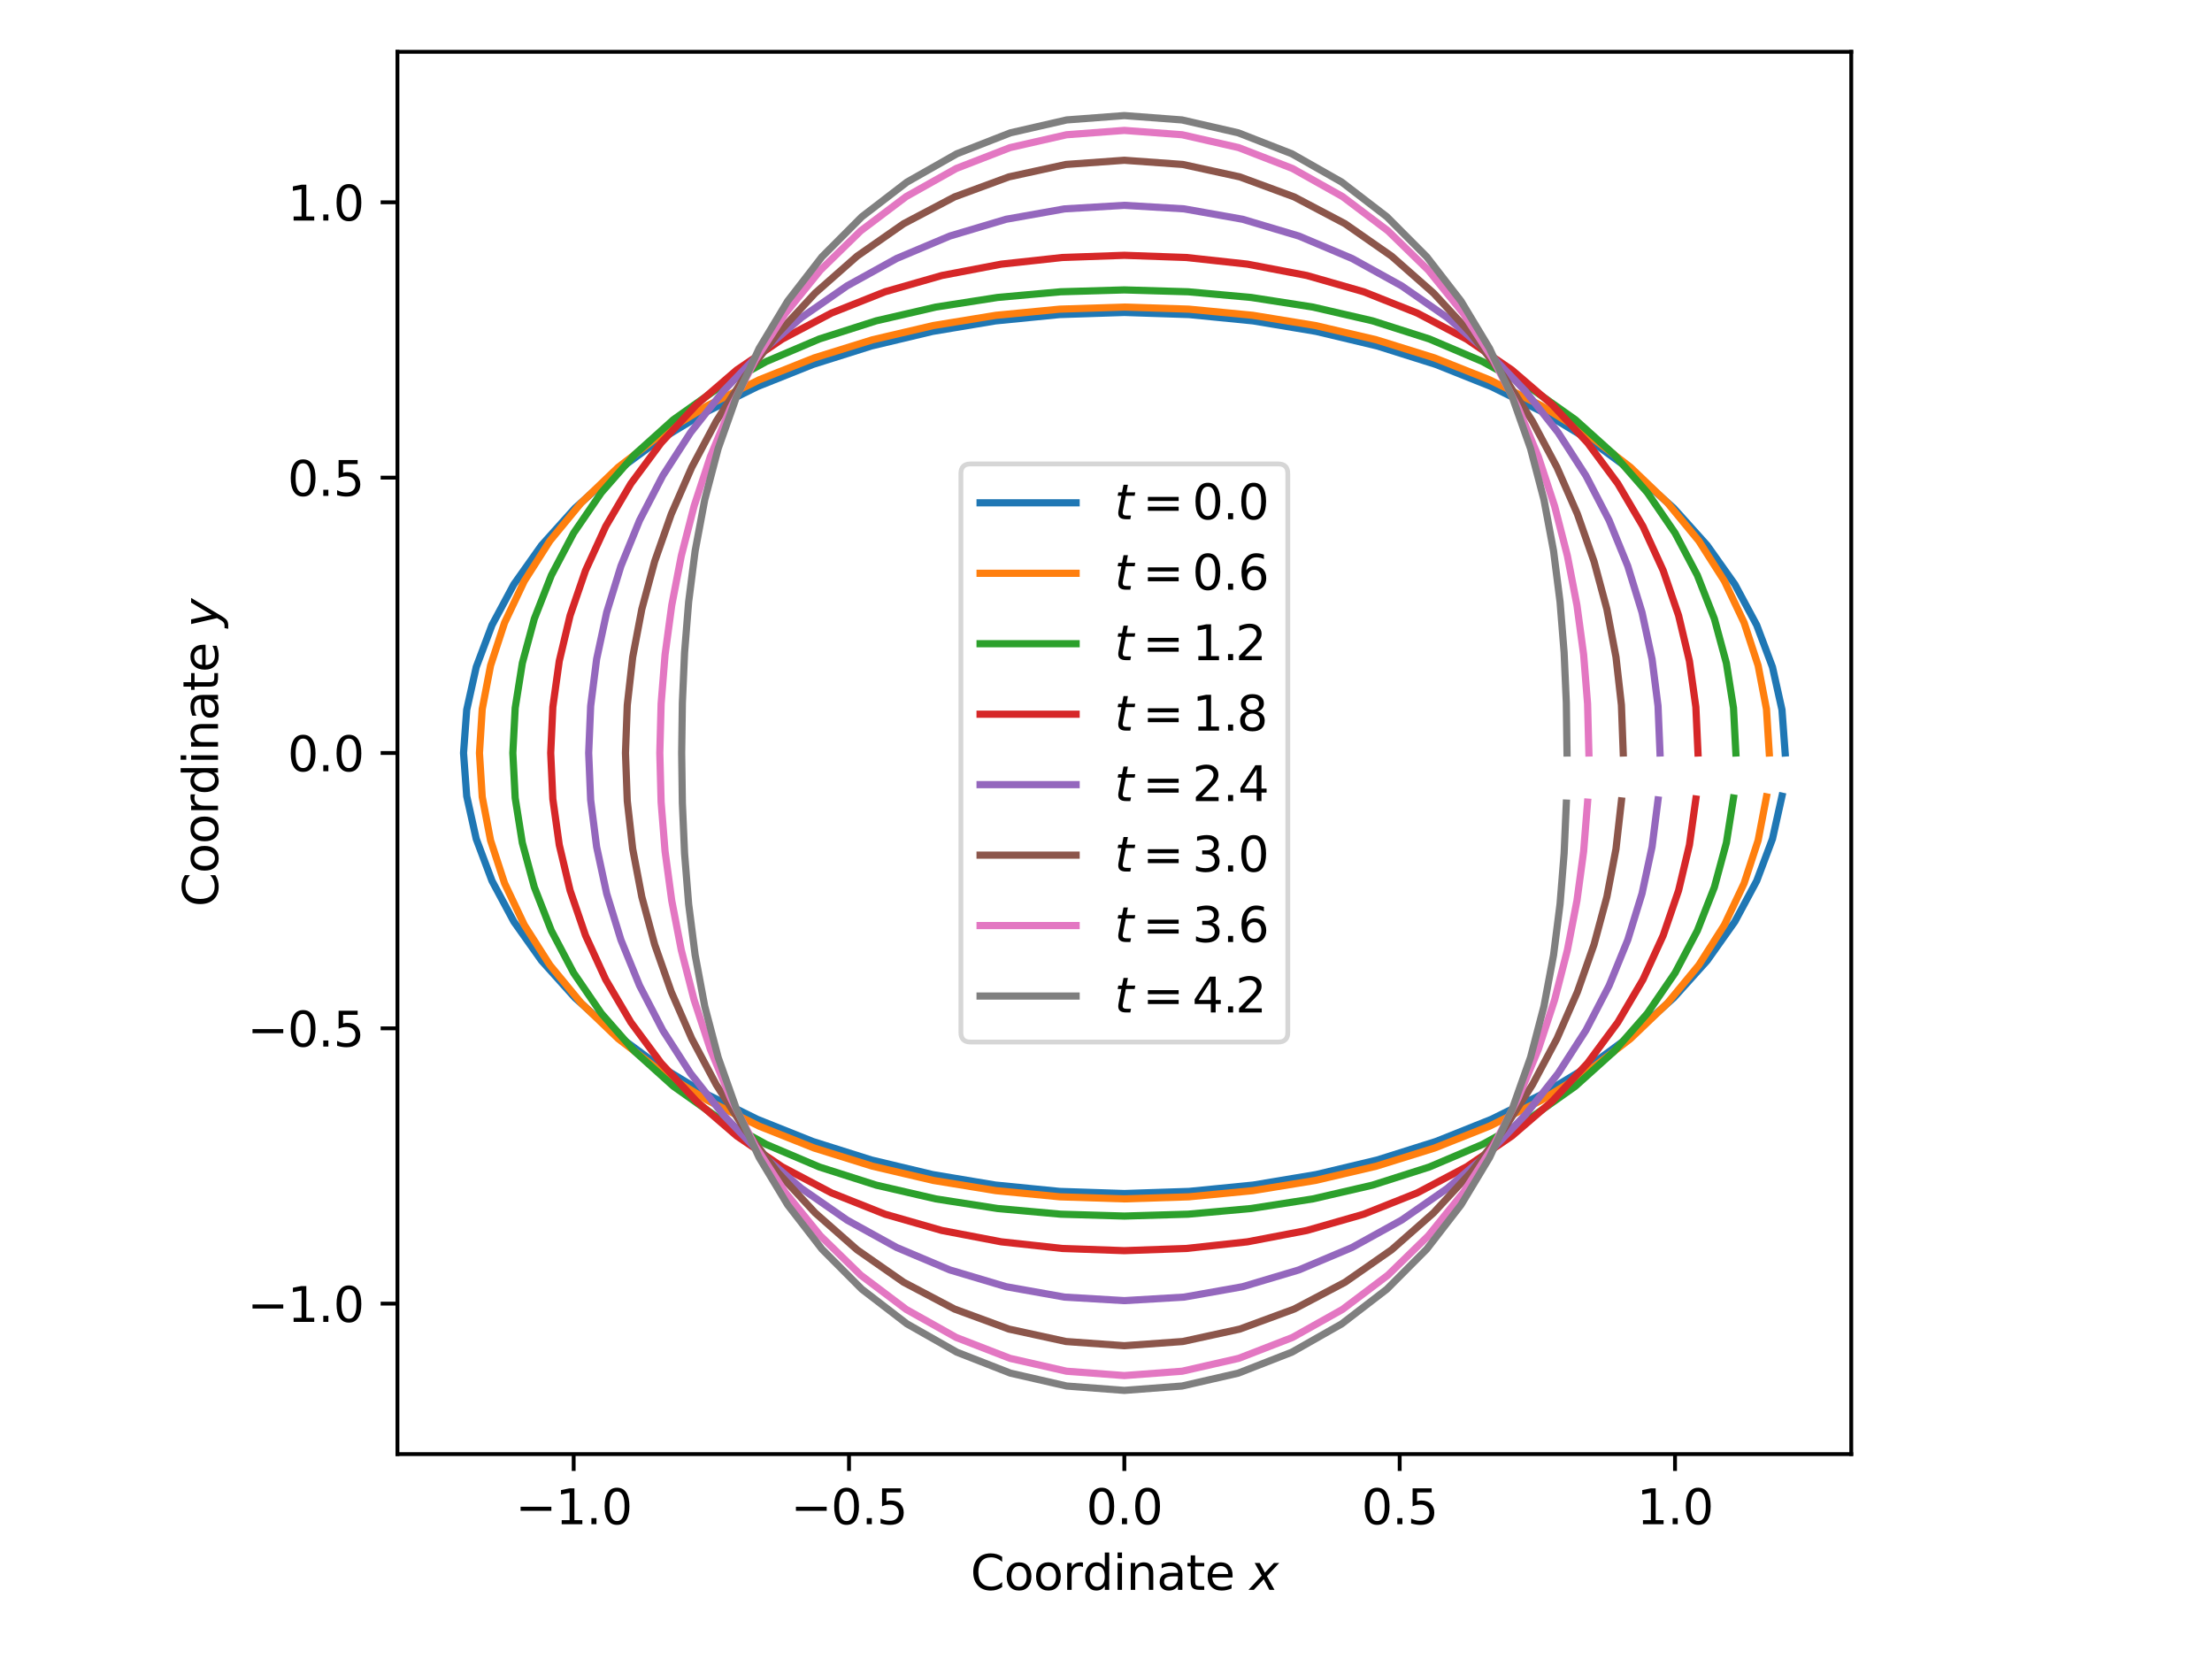 <?xml version="1.0" encoding="utf-8" standalone="no"?>
<!DOCTYPE svg PUBLIC "-//W3C//DTD SVG 1.1//EN"
  "http://www.w3.org/Graphics/SVG/1.1/DTD/svg11.dtd">
<svg xmlns:xlink="http://www.w3.org/1999/xlink" width="460.8pt" height="345.6pt" viewBox="0 0 460.8 345.6" xmlns="http://www.w3.org/2000/svg" version="1.1">
 <defs>
  <style type="text/css">*{stroke-linejoin: round; stroke-linecap: butt}</style>
 </defs>
 <g id="figure_1">
  <g id="patch_1">
   <path d="M 0 345.6 
L 460.8 345.6 
L 460.8 0 
L 0 0 
z
" style="fill: #ffffff"/>
  </g>
  <g id="axes_1">
   <g id="patch_2">
    <path d="M 82.796 302.92 
L 385.647 302.92 
L 385.647 10.8 
L 82.796 10.8 
z
" style="fill: #ffffff"/>
   </g>
   <g id="matplotlib.axis_1">
    <g id="xtick_1">
     <g id="line2d_1">
      <defs>
       <path id="mc6765915e3" d="M 0 0 
L 0 3.5 
" style="stroke: #000000; stroke-width: 0.8"/>
      </defs>
      <g>
       <use xlink:href="#mc6765915e3" x="119.506" y="302.92" style="stroke: #000000; stroke-width: 0.8"/>
      </g>
     </g>
     <g id="text_1">
      <!-- −1.0 -->
      <g transform="translate(107.364 317.518) scale(0.1 -0.1)">
       <defs>
        <path id="DejaVuSans-2212" d="M 678 2272 
L 4684 2272 
L 4684 1741 
L 678 1741 
L 678 2272 
z
" transform="scale(0.016)"/>
        <path id="DejaVuSans-31" d="M 794 531 
L 1825 531 
L 1825 4091 
L 703 3866 
L 703 4441 
L 1819 4666 
L 2450 4666 
L 2450 531 
L 3481 531 
L 3481 0 
L 794 0 
L 794 531 
z
" transform="scale(0.016)"/>
        <path id="DejaVuSans-2e" d="M 684 794 
L 1344 794 
L 1344 0 
L 684 0 
L 684 794 
z
" transform="scale(0.016)"/>
        <path id="DejaVuSans-30" d="M 2034 4250 
Q 1547 4250 1301 3770 
Q 1056 3291 1056 2328 
Q 1056 1369 1301 889 
Q 1547 409 2034 409 
Q 2525 409 2770 889 
Q 3016 1369 3016 2328 
Q 3016 3291 2770 3770 
Q 2525 4250 2034 4250 
z
M 2034 4750 
Q 2819 4750 3233 4129 
Q 3647 3509 3647 2328 
Q 3647 1150 3233 529 
Q 2819 -91 2034 -91 
Q 1250 -91 836 529 
Q 422 1150 422 2328 
Q 422 3509 836 4129 
Q 1250 4750 2034 4750 
z
" transform="scale(0.016)"/>
       </defs>
       <use xlink:href="#DejaVuSans-2212"/>
       <use xlink:href="#DejaVuSans-31" x="83.789"/>
       <use xlink:href="#DejaVuSans-2e" x="147.412"/>
       <use xlink:href="#DejaVuSans-30" x="179.199"/>
      </g>
     </g>
    </g>
    <g id="xtick_2">
     <g id="line2d_2">
      <g>
       <use xlink:href="#mc6765915e3" x="176.864" y="302.92" style="stroke: #000000; stroke-width: 0.8"/>
      </g>
     </g>
     <g id="text_2">
      <!-- −0.5 -->
      <g transform="translate(164.722 317.518) scale(0.1 -0.1)">
       <defs>
        <path id="DejaVuSans-35" d="M 691 4666 
L 3169 4666 
L 3169 4134 
L 1269 4134 
L 1269 2991 
Q 1406 3038 1543 3061 
Q 1681 3084 1819 3084 
Q 2600 3084 3056 2656 
Q 3513 2228 3513 1497 
Q 3513 744 3044 326 
Q 2575 -91 1722 -91 
Q 1428 -91 1123 -41 
Q 819 9 494 109 
L 494 744 
Q 775 591 1075 516 
Q 1375 441 1709 441 
Q 2250 441 2565 725 
Q 2881 1009 2881 1497 
Q 2881 1984 2565 2268 
Q 2250 2553 1709 2553 
Q 1456 2553 1204 2497 
Q 953 2441 691 2322 
L 691 4666 
z
" transform="scale(0.016)"/>
       </defs>
       <use xlink:href="#DejaVuSans-2212"/>
       <use xlink:href="#DejaVuSans-30" x="83.789"/>
       <use xlink:href="#DejaVuSans-2e" x="147.412"/>
       <use xlink:href="#DejaVuSans-35" x="179.199"/>
      </g>
     </g>
    </g>
    <g id="xtick_3">
     <g id="line2d_3">
      <g>
       <use xlink:href="#mc6765915e3" x="234.222" y="302.92" style="stroke: #000000; stroke-width: 0.8"/>
      </g>
     </g>
     <g id="text_3">
      <!-- 0.0 -->
      <g transform="translate(226.27 317.518) scale(0.1 -0.1)">
       <use xlink:href="#DejaVuSans-30"/>
       <use xlink:href="#DejaVuSans-2e" x="63.623"/>
       <use xlink:href="#DejaVuSans-30" x="95.41"/>
      </g>
     </g>
    </g>
    <g id="xtick_4">
     <g id="line2d_4">
      <g>
       <use xlink:href="#mc6765915e3" x="291.58" y="302.92" style="stroke: #000000; stroke-width: 0.8"/>
      </g>
     </g>
     <g id="text_4">
      <!-- 0.5 -->
      <g transform="translate(283.628 317.518) scale(0.1 -0.1)">
       <use xlink:href="#DejaVuSans-30"/>
       <use xlink:href="#DejaVuSans-2e" x="63.623"/>
       <use xlink:href="#DejaVuSans-35" x="95.41"/>
      </g>
     </g>
    </g>
    <g id="xtick_5">
     <g id="line2d_5">
      <g>
       <use xlink:href="#mc6765915e3" x="348.938" y="302.92" style="stroke: #000000; stroke-width: 0.8"/>
      </g>
     </g>
     <g id="text_5">
      <!-- 1.0 -->
      <g transform="translate(340.987 317.518) scale(0.1 -0.1)">
       <use xlink:href="#DejaVuSans-31"/>
       <use xlink:href="#DejaVuSans-2e" x="63.623"/>
       <use xlink:href="#DejaVuSans-30" x="95.41"/>
      </g>
     </g>
    </g>
    <g id="text_6">
     <!-- Coordinate $x$ -->
     <g transform="translate(202.172 331.197) scale(0.1 -0.1)">
      <defs>
       <path id="DejaVuSans-43" d="M 4122 4306 
L 4122 3641 
Q 3803 3938 3442 4084 
Q 3081 4231 2675 4231 
Q 1875 4231 1450 3742 
Q 1025 3253 1025 2328 
Q 1025 1406 1450 917 
Q 1875 428 2675 428 
Q 3081 428 3442 575 
Q 3803 722 4122 1019 
L 4122 359 
Q 3791 134 3420 21 
Q 3050 -91 2638 -91 
Q 1578 -91 968 557 
Q 359 1206 359 2328 
Q 359 3453 968 4101 
Q 1578 4750 2638 4750 
Q 3056 4750 3426 4639 
Q 3797 4528 4122 4306 
z
" transform="scale(0.016)"/>
       <path id="DejaVuSans-6f" d="M 1959 3097 
Q 1497 3097 1228 2736 
Q 959 2375 959 1747 
Q 959 1119 1226 758 
Q 1494 397 1959 397 
Q 2419 397 2687 759 
Q 2956 1122 2956 1747 
Q 2956 2369 2687 2733 
Q 2419 3097 1959 3097 
z
M 1959 3584 
Q 2709 3584 3137 3096 
Q 3566 2609 3566 1747 
Q 3566 888 3137 398 
Q 2709 -91 1959 -91 
Q 1206 -91 779 398 
Q 353 888 353 1747 
Q 353 2609 779 3096 
Q 1206 3584 1959 3584 
z
" transform="scale(0.016)"/>
       <path id="DejaVuSans-72" d="M 2631 2963 
Q 2534 3019 2420 3045 
Q 2306 3072 2169 3072 
Q 1681 3072 1420 2755 
Q 1159 2438 1159 1844 
L 1159 0 
L 581 0 
L 581 3500 
L 1159 3500 
L 1159 2956 
Q 1341 3275 1631 3429 
Q 1922 3584 2338 3584 
Q 2397 3584 2469 3576 
Q 2541 3569 2628 3553 
L 2631 2963 
z
" transform="scale(0.016)"/>
       <path id="DejaVuSans-64" d="M 2906 2969 
L 2906 4863 
L 3481 4863 
L 3481 0 
L 2906 0 
L 2906 525 
Q 2725 213 2448 61 
Q 2172 -91 1784 -91 
Q 1150 -91 751 415 
Q 353 922 353 1747 
Q 353 2572 751 3078 
Q 1150 3584 1784 3584 
Q 2172 3584 2448 3432 
Q 2725 3281 2906 2969 
z
M 947 1747 
Q 947 1113 1208 752 
Q 1469 391 1925 391 
Q 2381 391 2643 752 
Q 2906 1113 2906 1747 
Q 2906 2381 2643 2742 
Q 2381 3103 1925 3103 
Q 1469 3103 1208 2742 
Q 947 2381 947 1747 
z
" transform="scale(0.016)"/>
       <path id="DejaVuSans-69" d="M 603 3500 
L 1178 3500 
L 1178 0 
L 603 0 
L 603 3500 
z
M 603 4863 
L 1178 4863 
L 1178 4134 
L 603 4134 
L 603 4863 
z
" transform="scale(0.016)"/>
       <path id="DejaVuSans-6e" d="M 3513 2113 
L 3513 0 
L 2938 0 
L 2938 2094 
Q 2938 2591 2744 2837 
Q 2550 3084 2163 3084 
Q 1697 3084 1428 2787 
Q 1159 2491 1159 1978 
L 1159 0 
L 581 0 
L 581 3500 
L 1159 3500 
L 1159 2956 
Q 1366 3272 1645 3428 
Q 1925 3584 2291 3584 
Q 2894 3584 3203 3211 
Q 3513 2838 3513 2113 
z
" transform="scale(0.016)"/>
       <path id="DejaVuSans-61" d="M 2194 1759 
Q 1497 1759 1228 1600 
Q 959 1441 959 1056 
Q 959 750 1161 570 
Q 1363 391 1709 391 
Q 2188 391 2477 730 
Q 2766 1069 2766 1631 
L 2766 1759 
L 2194 1759 
z
M 3341 1997 
L 3341 0 
L 2766 0 
L 2766 531 
Q 2569 213 2275 61 
Q 1981 -91 1556 -91 
Q 1019 -91 701 211 
Q 384 513 384 1019 
Q 384 1609 779 1909 
Q 1175 2209 1959 2209 
L 2766 2209 
L 2766 2266 
Q 2766 2663 2505 2880 
Q 2244 3097 1772 3097 
Q 1472 3097 1187 3025 
Q 903 2953 641 2809 
L 641 3341 
Q 956 3463 1253 3523 
Q 1550 3584 1831 3584 
Q 2591 3584 2966 3190 
Q 3341 2797 3341 1997 
z
" transform="scale(0.016)"/>
       <path id="DejaVuSans-74" d="M 1172 4494 
L 1172 3500 
L 2356 3500 
L 2356 3053 
L 1172 3053 
L 1172 1153 
Q 1172 725 1289 603 
Q 1406 481 1766 481 
L 2356 481 
L 2356 0 
L 1766 0 
Q 1100 0 847 248 
Q 594 497 594 1153 
L 594 3053 
L 172 3053 
L 172 3500 
L 594 3500 
L 594 4494 
L 1172 4494 
z
" transform="scale(0.016)"/>
       <path id="DejaVuSans-65" d="M 3597 1894 
L 3597 1613 
L 953 1613 
Q 991 1019 1311 708 
Q 1631 397 2203 397 
Q 2534 397 2845 478 
Q 3156 559 3463 722 
L 3463 178 
Q 3153 47 2828 -22 
Q 2503 -91 2169 -91 
Q 1331 -91 842 396 
Q 353 884 353 1716 
Q 353 2575 817 3079 
Q 1281 3584 2069 3584 
Q 2775 3584 3186 3129 
Q 3597 2675 3597 1894 
z
M 3022 2063 
Q 3016 2534 2758 2815 
Q 2500 3097 2075 3097 
Q 1594 3097 1305 2825 
Q 1016 2553 972 2059 
L 3022 2063 
z
" transform="scale(0.016)"/>
       <path id="DejaVuSans-20" transform="scale(0.016)"/>
       <path id="DejaVuSans-Oblique-78" d="M 3841 3500 
L 2234 1784 
L 3219 0 
L 2559 0 
L 1819 1388 
L 531 0 
L -166 0 
L 1556 1844 
L 641 3500 
L 1300 3500 
L 1972 2234 
L 3144 3500 
L 3841 3500 
z
" transform="scale(0.016)"/>
      </defs>
      <use xlink:href="#DejaVuSans-43" transform="translate(0 0.016)"/>
      <use xlink:href="#DejaVuSans-6f" transform="translate(69.824 0.016)"/>
      <use xlink:href="#DejaVuSans-6f" transform="translate(131.006 0.016)"/>
      <use xlink:href="#DejaVuSans-72" transform="translate(192.188 0.016)"/>
      <use xlink:href="#DejaVuSans-64" transform="translate(233.301 0.016)"/>
      <use xlink:href="#DejaVuSans-69" transform="translate(296.777 0.016)"/>
      <use xlink:href="#DejaVuSans-6e" transform="translate(324.561 0.016)"/>
      <use xlink:href="#DejaVuSans-61" transform="translate(387.939 0.016)"/>
      <use xlink:href="#DejaVuSans-74" transform="translate(449.219 0.016)"/>
      <use xlink:href="#DejaVuSans-65" transform="translate(488.428 0.016)"/>
      <use xlink:href="#DejaVuSans-20" transform="translate(549.951 0.016)"/>
      <use xlink:href="#DejaVuSans-Oblique-78" transform="translate(581.738 0.016)"/>
     </g>
    </g>
   </g>
   <g id="matplotlib.axis_2">
    <g id="ytick_1">
     <g id="line2d_6">
      <defs>
       <path id="me42b4893da" d="M 0 0 
L -3.5 0 
" style="stroke: #000000; stroke-width: 0.8"/>
      </defs>
      <g>
       <use xlink:href="#me42b4893da" x="82.796" y="271.576" style="stroke: #000000; stroke-width: 0.8"/>
      </g>
     </g>
     <g id="text_7">
      <!-- −1.0 -->
      <g transform="translate(51.514 275.376) scale(0.1 -0.1)">
       <use xlink:href="#DejaVuSans-2212"/>
       <use xlink:href="#DejaVuSans-31" x="83.789"/>
       <use xlink:href="#DejaVuSans-2e" x="147.412"/>
       <use xlink:href="#DejaVuSans-30" x="179.199"/>
      </g>
     </g>
    </g>
    <g id="ytick_2">
     <g id="line2d_7">
      <g>
       <use xlink:href="#me42b4893da" x="82.796" y="214.218" style="stroke: #000000; stroke-width: 0.8"/>
      </g>
     </g>
     <g id="text_8">
      <!-- −0.5 -->
      <g transform="translate(51.514 218.017) scale(0.1 -0.1)">
       <use xlink:href="#DejaVuSans-2212"/>
       <use xlink:href="#DejaVuSans-30" x="83.789"/>
       <use xlink:href="#DejaVuSans-2e" x="147.412"/>
       <use xlink:href="#DejaVuSans-35" x="179.199"/>
      </g>
     </g>
    </g>
    <g id="ytick_3">
     <g id="line2d_8">
      <g>
       <use xlink:href="#me42b4893da" x="82.796" y="156.86" style="stroke: #000000; stroke-width: 0.8"/>
      </g>
     </g>
     <g id="text_9">
      <!-- 0.0 -->
      <g transform="translate(59.893 160.659) scale(0.1 -0.1)">
       <use xlink:href="#DejaVuSans-30"/>
       <use xlink:href="#DejaVuSans-2e" x="63.623"/>
       <use xlink:href="#DejaVuSans-30" x="95.41"/>
      </g>
     </g>
    </g>
    <g id="ytick_4">
     <g id="line2d_9">
      <g>
       <use xlink:href="#me42b4893da" x="82.796" y="99.502" style="stroke: #000000; stroke-width: 0.8"/>
      </g>
     </g>
     <g id="text_10">
      <!-- 0.5 -->
      <g transform="translate(59.893 103.301) scale(0.1 -0.1)">
       <use xlink:href="#DejaVuSans-30"/>
       <use xlink:href="#DejaVuSans-2e" x="63.623"/>
       <use xlink:href="#DejaVuSans-35" x="95.41"/>
      </g>
     </g>
    </g>
    <g id="ytick_5">
     <g id="line2d_10">
      <g>
       <use xlink:href="#me42b4893da" x="82.796" y="42.144" style="stroke: #000000; stroke-width: 0.8"/>
      </g>
     </g>
     <g id="text_11">
      <!-- 1.0 -->
      <g transform="translate(59.893 45.943) scale(0.1 -0.1)">
       <use xlink:href="#DejaVuSans-31"/>
       <use xlink:href="#DejaVuSans-2e" x="63.623"/>
       <use xlink:href="#DejaVuSans-30" x="95.41"/>
      </g>
     </g>
    </g>
    <g id="text_12">
     <!-- Coordinate $y$ -->
     <g transform="translate(45.414 188.91) rotate(-90) scale(0.1 -0.1)">
      <defs>
       <path id="DejaVuSans-Oblique-79" d="M 1588 -325 
Q 1188 -997 936 -1164 
Q 684 -1331 294 -1331 
L -159 -1331 
L -63 -850 
L 269 -850 
Q 509 -850 678 -719 
Q 847 -588 1056 -206 
L 1234 128 
L 459 3500 
L 1069 3500 
L 1650 819 
L 3256 3500 
L 3859 3500 
L 1588 -325 
z
" transform="scale(0.016)"/>
      </defs>
      <use xlink:href="#DejaVuSans-43" transform="translate(0 0.016)"/>
      <use xlink:href="#DejaVuSans-6f" transform="translate(69.824 0.016)"/>
      <use xlink:href="#DejaVuSans-6f" transform="translate(131.006 0.016)"/>
      <use xlink:href="#DejaVuSans-72" transform="translate(192.188 0.016)"/>
      <use xlink:href="#DejaVuSans-64" transform="translate(233.301 0.016)"/>
      <use xlink:href="#DejaVuSans-69" transform="translate(296.777 0.016)"/>
      <use xlink:href="#DejaVuSans-6e" transform="translate(324.561 0.016)"/>
      <use xlink:href="#DejaVuSans-61" transform="translate(387.939 0.016)"/>
      <use xlink:href="#DejaVuSans-74" transform="translate(449.219 0.016)"/>
      <use xlink:href="#DejaVuSans-65" transform="translate(488.428 0.016)"/>
      <use xlink:href="#DejaVuSans-20" transform="translate(549.951 0.016)"/>
      <use xlink:href="#DejaVuSans-Oblique-79" transform="translate(581.738 0.016)"/>
     </g>
    </g>
   </g>
   <g id="line2d_11">
    <path d="M 371.881 156.86 
L 371.218 147.865 
L 369.236 138.956 
L 365.954 130.22 
L 361.403 121.74 
L 355.627 113.599 
L 348.682 105.874 
L 340.634 98.64 
L 331.562 91.967 
L 321.552 85.919 
L 310.701 80.553 
L 299.114 75.923 
L 286.902 72.073 
L 274.182 69.039 
L 261.078 66.85 
L 247.715 65.529 
L 234.222 65.087 
L 220.729 65.529 
L 207.366 66.85 
L 194.261 69.039 
L 181.542 72.073 
L 169.33 75.923 
L 157.742 80.553 
L 146.892 85.919 
L 136.882 91.967 
L 127.81 98.64 
L 119.762 105.874 
L 112.817 113.599 
L 107.041 121.74 
L 102.49 130.22 
L 99.208 138.956 
L 97.225 147.865 
L 96.562 156.86 
L 97.225 165.855 
L 99.208 174.764 
L 102.49 183.5 
L 107.041 191.98 
L 112.817 200.121 
L 119.762 207.846 
L 127.81 215.08 
L 136.882 221.753 
L 146.892 227.801 
L 157.742 233.167 
L 169.33 237.797 
L 181.542 241.647 
L 194.261 244.681 
L 207.366 246.87 
L 220.729 248.191 
L 234.222 248.633 
L 247.715 248.191 
L 261.078 246.87 
L 274.182 244.681 
L 286.902 241.647 
L 299.114 237.797 
L 310.701 233.167 
L 321.552 227.801 
L 331.562 221.753 
L 340.634 215.08 
L 348.682 207.846 
L 355.627 200.121 
L 361.403 191.98 
L 365.954 183.5 
L 369.236 174.764 
L 371.218 165.855 
" clip-path="url(#pf8c766fbd1)" style="fill: none; stroke: #1f77b4; stroke-width: 1.5; stroke-linecap: square"/>
   </g>
   <g id="line2d_12">
    <path d="M 368.565 156.86 
L 367.988 147.719 
L 366.249 138.647 
L 363.333 129.721 
L 359.217 121.028 
L 353.888 112.666 
L 347.356 104.737 
L 339.655 97.341 
L 330.851 90.566 
L 321.035 84.481 
L 310.321 79.133 
L 298.829 74.558 
L 286.689 70.779 
L 274.028 67.815 
L 260.977 65.685 
L 247.665 64.401 
L 234.222 63.971 
L 220.779 64.401 
L 207.467 65.685 
L 194.416 67.815 
L 181.755 70.779 
L 169.615 74.558 
L 158.123 79.133 
L 147.409 84.481 
L 137.593 90.566 
L 128.789 97.341 
L 121.088 104.737 
L 114.556 112.666 
L 109.227 121.028 
L 105.111 129.721 
L 102.195 138.647 
L 100.456 147.719 
L 99.879 156.86 
L 100.456 166.001 
L 102.195 175.073 
L 105.111 183.999 
L 109.227 192.692 
L 114.556 201.054 
L 121.088 208.983 
L 128.789 216.379 
L 137.593 223.154 
L 147.409 229.239 
L 158.123 234.587 
L 169.615 239.162 
L 181.755 242.941 
L 194.416 245.905 
L 207.467 248.035 
L 220.779 249.319 
L 234.222 249.749 
L 247.665 249.319 
L 260.977 248.035 
L 274.028 245.905 
L 286.689 242.941 
L 298.829 239.162 
L 310.321 234.587 
L 321.035 229.239 
L 330.851 223.154 
L 339.655 216.379 
L 347.356 208.983 
L 353.888 201.054 
L 359.217 192.692 
L 363.333 183.999 
L 366.249 175.073 
L 367.988 166.001 
" clip-path="url(#pf8c766fbd1)" style="fill: none; stroke: #ff7f0e; stroke-width: 1.5; stroke-linecap: square"/>
   </g>
   <g id="line2d_13">
    <path d="M 361.61 156.86 
L 361.119 147.484 
L 359.637 138.152 
L 357.139 128.917 
L 353.59 119.849 
L 348.946 111.043 
L 343.17 102.614 
L 336.24 94.699 
L 328.168 87.432 
L 318.998 80.938 
L 308.815 75.312 
L 297.737 70.607 
L 285.91 66.833 
L 273.49 63.966 
L 260.636 61.964 
L 247.498 60.783 
L 234.222 60.393 
L 220.946 60.783 
L 207.808 61.964 
L 194.953 63.966 
L 182.534 66.833 
L 170.706 70.607 
L 159.629 75.312 
L 149.446 80.938 
L 140.276 87.432 
L 132.204 94.699 
L 125.274 102.614 
L 119.498 111.043 
L 114.854 119.849 
L 111.305 128.917 
L 108.807 138.152 
L 107.325 147.484 
L 106.834 156.86 
L 107.325 166.236 
L 108.807 175.568 
L 111.305 184.803 
L 114.854 193.871 
L 119.498 202.677 
L 125.274 211.106 
L 132.204 219.021 
L 140.276 226.288 
L 149.446 232.782 
L 159.629 238.408 
L 170.706 243.113 
L 182.534 246.887 
L 194.953 249.754 
L 207.808 251.756 
L 220.946 252.937 
L 234.222 253.327 
L 247.498 252.937 
L 260.636 251.756 
L 273.49 249.754 
L 285.91 246.887 
L 297.737 243.113 
L 308.815 238.408 
L 318.998 232.782 
L 328.168 226.288 
L 336.24 219.021 
L 343.17 211.106 
L 348.946 202.677 
L 353.59 193.871 
L 357.139 184.803 
L 359.637 175.568 
L 361.119 166.236 
" clip-path="url(#pf8c766fbd1)" style="fill: none; stroke: #2ca02c; stroke-width: 1.5; stroke-linecap: square"/>
   </g>
   <g id="line2d_14">
    <path d="M 353.721 156.86 
L 353.278 147.274 
L 351.94 137.715 
L 349.682 128.22 
L 346.468 118.839 
L 342.258 109.649 
L 337.019 100.747 
L 330.725 92.256 
L 323.366 84.317 
L 314.961 77.076 
L 305.554 70.67 
L 295.221 65.213 
L 284.069 60.778 
L 272.233 57.39 
L 259.865 55.027 
L 247.136 53.641 
L 234.222 53.185 
L 221.308 53.641 
L 208.578 55.027 
L 196.211 57.39 
L 184.375 60.778 
L 173.223 65.213 
L 162.89 70.67 
L 153.483 77.076 
L 145.078 84.317 
L 137.719 92.256 
L 131.425 100.747 
L 126.186 109.649 
L 121.976 118.839 
L 118.762 128.22 
L 116.503 137.715 
L 115.166 147.274 
L 114.723 156.86 
L 115.166 166.446 
L 116.503 176.005 
L 118.762 185.5 
L 121.976 194.881 
L 126.186 204.071 
L 131.425 212.973 
L 137.719 221.464 
L 145.078 229.403 
L 153.483 236.644 
L 162.89 243.05 
L 173.223 248.507 
L 184.375 252.942 
L 196.211 256.33 
L 208.578 258.693 
L 221.308 260.079 
L 234.222 260.535 
L 247.136 260.079 
L 259.865 258.693 
L 272.233 256.33 
L 284.069 252.942 
L 295.221 248.507 
L 305.554 243.05 
L 314.961 236.644 
L 323.366 229.403 
L 330.725 221.464 
L 337.019 212.973 
L 342.258 204.071 
L 346.468 194.881 
L 349.682 185.5 
L 351.94 176.005 
L 353.278 166.446 
" clip-path="url(#pf8c766fbd1)" style="fill: none; stroke: #d62728; stroke-width: 1.5; stroke-linecap: square"/>
   </g>
   <g id="line2d_15">
    <path d="M 345.809 156.86 
L 345.398 147.076 
L 344.155 137.308 
L 342.064 127.577 
L 339.093 117.922 
L 335.209 108.401 
L 330.379 99.096 
L 324.585 90.107 
L 317.826 81.542 
L 310.115 73.518 
L 301.486 66.149 
L 291.98 59.549 
L 281.65 53.843 
L 270.572 49.169 
L 258.856 45.677 
L 246.666 43.51 
L 234.222 42.775 
L 221.777 43.51 
L 209.587 45.677 
L 197.871 49.169 
L 186.793 53.843 
L 176.464 59.549 
L 166.958 66.149 
L 158.329 73.518 
L 150.618 81.542 
L 143.859 90.107 
L 138.065 99.096 
L 133.235 108.401 
L 129.35 117.922 
L 126.38 127.577 
L 124.288 137.308 
L 123.046 147.076 
L 122.634 156.86 
L 123.046 166.644 
L 124.288 176.412 
L 126.38 186.143 
L 129.35 195.798 
L 133.235 205.319 
L 138.065 214.624 
L 143.859 223.613 
L 150.618 232.178 
L 158.329 240.202 
L 166.958 247.571 
L 176.464 254.171 
L 186.793 259.877 
L 197.871 264.551 
L 209.587 268.043 
L 221.777 270.21 
L 234.222 270.945 
L 246.666 270.21 
L 258.856 268.043 
L 270.572 264.551 
L 281.65 259.877 
L 291.98 254.171 
L 301.486 247.571 
L 310.115 240.202 
L 317.826 232.178 
L 324.585 223.613 
L 330.379 214.624 
L 335.209 205.319 
L 339.093 195.798 
L 342.064 186.143 
L 344.155 176.412 
L 345.398 166.644 
" clip-path="url(#pf8c766fbd1)" style="fill: none; stroke: #9467bd; stroke-width: 1.5; stroke-linecap: square"/>
   </g>
   <g id="line2d_16">
    <path d="M 338.147 156.86 
L 337.771 146.87 
L 336.64 136.884 
L 334.745 126.911 
L 332.071 116.97 
L 328.605 107.093 
L 324.331 97.329 
L 319.228 87.745 
L 313.271 78.424 
L 306.423 69.48 
L 298.64 61.063 
L 289.894 53.363 
L 280.194 46.603 
L 269.605 41.023 
L 258.268 36.847 
L 246.387 34.26 
L 234.222 33.384 
L 222.056 34.26 
L 210.176 36.847 
L 198.839 41.023 
L 188.25 46.603 
L 178.55 53.363 
L 169.804 61.063 
L 162.021 69.48 
L 155.173 78.424 
L 149.216 87.745 
L 144.113 97.329 
L 139.839 107.093 
L 136.373 116.97 
L 133.699 126.911 
L 131.803 136.884 
L 130.673 146.87 
L 130.297 156.86 
L 130.673 166.85 
L 131.803 176.836 
L 133.699 186.809 
L 136.373 196.75 
L 139.839 206.627 
L 144.113 216.391 
L 149.216 225.975 
L 155.173 235.296 
L 162.021 244.24 
L 169.804 252.657 
L 178.55 260.357 
L 188.25 267.117 
L 198.839 272.697 
L 210.176 276.873 
L 222.056 279.46 
L 234.222 280.336 
L 246.387 279.46 
L 258.268 276.873 
L 269.605 272.697 
L 280.194 267.117 
L 289.894 260.357 
L 298.64 252.657 
L 306.423 244.24 
L 313.271 235.296 
L 319.228 225.975 
L 324.331 216.391 
L 328.605 206.627 
L 332.071 196.75 
L 334.745 186.809 
L 336.64 176.836 
L 337.771 166.85 
" clip-path="url(#pf8c766fbd1)" style="fill: none; stroke: #8c564b; stroke-width: 1.5; stroke-linecap: square"/>
   </g>
   <g id="line2d_17">
    <path d="M 330.994 156.86 
L 330.722 146.623 
L 329.899 136.37 
L 328.507 126.087 
L 326.511 115.77 
L 323.855 105.434 
L 320.46 95.121 
L 316.23 84.907 
L 311.058 74.915 
L 304.851 65.308 
L 297.55 56.288 
L 289.138 48.087 
L 279.665 40.945 
L 269.239 35.096 
L 258.032 30.75 
L 246.271 28.071 
L 234.222 27.166 
L 222.173 28.071 
L 210.411 30.75 
L 199.205 35.096 
L 188.779 40.945 
L 179.305 48.087 
L 170.894 56.288 
L 163.593 65.308 
L 157.386 74.915 
L 152.214 84.907 
L 147.984 95.121 
L 144.589 105.434 
L 141.933 115.77 
L 139.937 126.087 
L 138.545 136.37 
L 137.722 146.623 
L 137.45 156.86 
L 137.722 167.097 
L 138.545 177.35 
L 139.937 187.633 
L 141.933 197.95 
L 144.589 208.286 
L 147.984 218.599 
L 152.214 228.813 
L 157.386 238.805 
L 163.593 248.412 
L 170.894 257.432 
L 179.305 265.632 
L 188.779 272.775 
L 199.205 278.624 
L 210.411 282.97 
L 222.173 285.649 
L 234.222 286.554 
L 246.271 285.649 
L 258.032 282.97 
L 269.239 278.624 
L 279.665 272.775 
L 289.138 265.632 
L 297.55 257.432 
L 304.851 248.412 
L 311.058 238.805 
L 316.23 228.813 
L 320.46 218.599 
L 323.855 208.286 
L 326.511 197.95 
L 328.507 187.633 
L 329.899 177.35 
L 330.722 167.097 
" clip-path="url(#pf8c766fbd1)" style="fill: none; stroke: #e377c2; stroke-width: 1.5; stroke-linecap: square"/>
   </g>
   <g id="line2d_18">
    <path d="M 326.44 156.86 
L 326.295 146.418 
L 325.835 135.939 
L 324.987 125.394 
L 323.634 114.775 
L 321.635 104.104 
L 318.838 93.441 
L 315.101 82.888 
L 310.303 72.589 
L 304.357 62.725 
L 297.224 53.509 
L 288.918 45.166 
L 279.508 37.936 
L 269.125 32.037 
L 257.955 27.67 
L 246.231 24.984 
L 234.222 24.078 
L 222.213 24.984 
L 210.489 27.67 
L 199.319 32.037 
L 188.936 37.936 
L 179.526 45.166 
L 171.22 53.509 
L 164.086 62.725 
L 158.141 72.589 
L 153.343 82.888 
L 149.605 93.441 
L 146.809 104.104 
L 144.81 114.775 
L 143.457 125.394 
L 142.608 135.939 
L 142.149 146.418 
L 142.004 156.86 
L 142.149 167.302 
L 142.608 177.781 
L 143.457 188.326 
L 144.81 198.945 
L 146.809 209.616 
L 149.605 220.279 
L 153.343 230.832 
L 158.141 241.131 
L 164.086 250.995 
L 171.22 260.211 
L 179.526 268.554 
L 188.936 275.784 
L 199.319 281.683 
L 210.489 286.05 
L 222.213 288.736 
L 234.222 289.642 
L 246.231 288.736 
L 257.955 286.05 
L 269.125 281.683 
L 279.508 275.784 
L 288.918 268.554 
L 297.224 260.211 
L 304.357 250.995 
L 310.303 241.131 
L 315.101 230.832 
L 318.838 220.279 
L 321.635 209.616 
L 323.634 198.945 
L 324.987 188.326 
L 325.835 177.781 
L 326.295 167.302 
" clip-path="url(#pf8c766fbd1)" style="fill: none; stroke: #7f7f7f; stroke-width: 1.5; stroke-linecap: square"/>
   </g>
   <g id="patch_3">
    <path d="M 82.796 302.92 
L 82.796 10.8 
" style="fill: none; stroke: #000000; stroke-width: 0.8; stroke-linejoin: miter; stroke-linecap: square"/>
   </g>
   <g id="patch_4">
    <path d="M 385.647 302.92 
L 385.647 10.8 
" style="fill: none; stroke: #000000; stroke-width: 0.8; stroke-linejoin: miter; stroke-linecap: square"/>
   </g>
   <g id="patch_5">
    <path d="M 82.796 302.92 
L 385.647 302.92 
" style="fill: none; stroke: #000000; stroke-width: 0.8; stroke-linejoin: miter; stroke-linecap: square"/>
   </g>
   <g id="patch_6">
    <path d="M 82.796 10.8 
L 385.647 10.8 
" style="fill: none; stroke: #000000; stroke-width: 0.8; stroke-linejoin: miter; stroke-linecap: square"/>
   </g>
   <g id="legend_1">
    <g id="patch_7">
     <path d="M 202.172 217.072 
L 266.272 217.072 
Q 268.272 217.072 268.272 215.072 
L 268.272 98.647 
Q 268.272 96.647 266.272 96.647 
L 202.172 96.647 
Q 200.172 96.647 200.172 98.647 
L 200.172 215.072 
Q 200.172 217.072 202.172 217.072 
z
" style="fill: #ffffff; opacity: 0.8; stroke: #cccccc; stroke-linejoin: miter"/>
    </g>
    <g id="line2d_19">
     <path d="M 204.172 104.746 
L 214.172 104.746 
L 224.172 104.746 
" style="fill: none; stroke: #1f77b4; stroke-width: 1.5; stroke-linecap: square"/>
    </g>
    <g id="text_13">
     <!-- $t=0.0$ -->
     <g transform="translate(232.172 108.246) scale(0.1 -0.1)">
      <defs>
       <path id="DejaVuSans-Oblique-74" d="M 2706 3500 
L 2619 3053 
L 1472 3053 
L 1100 1153 
Q 1081 1047 1072 975 
Q 1063 903 1063 863 
Q 1063 663 1183 572 
Q 1303 481 1569 481 
L 2150 481 
L 2053 0 
L 1503 0 
Q 991 0 739 200 
Q 488 400 488 806 
Q 488 878 497 964 
Q 506 1050 525 1153 
L 897 3053 
L 409 3053 
L 500 3500 
L 978 3500 
L 1172 4494 
L 1747 4494 
L 1556 3500 
L 2706 3500 
z
" transform="scale(0.016)"/>
       <path id="DejaVuSans-3d" d="M 678 2906 
L 4684 2906 
L 4684 2381 
L 678 2381 
L 678 2906 
z
M 678 1631 
L 4684 1631 
L 4684 1100 
L 678 1100 
L 678 1631 
z
" transform="scale(0.016)"/>
      </defs>
      <use xlink:href="#DejaVuSans-Oblique-74" transform="translate(0 0.781)"/>
      <use xlink:href="#DejaVuSans-3d" transform="translate(58.691 0.781)"/>
      <use xlink:href="#DejaVuSans-30" transform="translate(161.963 0.781)"/>
      <use xlink:href="#DejaVuSans-2e" transform="translate(225.586 0.781)"/>
      <use xlink:href="#DejaVuSans-30" transform="translate(257.373 0.781)"/>
     </g>
    </g>
    <g id="line2d_20">
     <path d="M 204.172 119.424 
L 214.172 119.424 
L 224.172 119.424 
" style="fill: none; stroke: #ff7f0e; stroke-width: 1.5; stroke-linecap: square"/>
    </g>
    <g id="text_14">
     <!-- $t=0.6$ -->
     <g transform="translate(232.172 122.924) scale(0.1 -0.1)">
      <defs>
       <path id="DejaVuSans-36" d="M 2113 2584 
Q 1688 2584 1439 2293 
Q 1191 2003 1191 1497 
Q 1191 994 1439 701 
Q 1688 409 2113 409 
Q 2538 409 2786 701 
Q 3034 994 3034 1497 
Q 3034 2003 2786 2293 
Q 2538 2584 2113 2584 
z
M 3366 4563 
L 3366 3988 
Q 3128 4100 2886 4159 
Q 2644 4219 2406 4219 
Q 1781 4219 1451 3797 
Q 1122 3375 1075 2522 
Q 1259 2794 1537 2939 
Q 1816 3084 2150 3084 
Q 2853 3084 3261 2657 
Q 3669 2231 3669 1497 
Q 3669 778 3244 343 
Q 2819 -91 2113 -91 
Q 1303 -91 875 529 
Q 447 1150 447 2328 
Q 447 3434 972 4092 
Q 1497 4750 2381 4750 
Q 2619 4750 2861 4703 
Q 3103 4656 3366 4563 
z
" transform="scale(0.016)"/>
      </defs>
      <use xlink:href="#DejaVuSans-Oblique-74" transform="translate(0 0.781)"/>
      <use xlink:href="#DejaVuSans-3d" transform="translate(58.691 0.781)"/>
      <use xlink:href="#DejaVuSans-30" transform="translate(161.963 0.781)"/>
      <use xlink:href="#DejaVuSans-2e" transform="translate(225.586 0.781)"/>
      <use xlink:href="#DejaVuSans-36" transform="translate(257.373 0.781)"/>
     </g>
    </g>
    <g id="line2d_21">
     <path d="M 204.172 134.102 
L 214.172 134.102 
L 224.172 134.102 
" style="fill: none; stroke: #2ca02c; stroke-width: 1.5; stroke-linecap: square"/>
    </g>
    <g id="text_15">
     <!-- $t=1.2$ -->
     <g transform="translate(232.172 137.602) scale(0.1 -0.1)">
      <defs>
       <path id="DejaVuSans-32" d="M 1228 531 
L 3431 531 
L 3431 0 
L 469 0 
L 469 531 
Q 828 903 1448 1529 
Q 2069 2156 2228 2338 
Q 2531 2678 2651 2914 
Q 2772 3150 2772 3378 
Q 2772 3750 2511 3984 
Q 2250 4219 1831 4219 
Q 1534 4219 1204 4116 
Q 875 4013 500 3803 
L 500 4441 
Q 881 4594 1212 4672 
Q 1544 4750 1819 4750 
Q 2544 4750 2975 4387 
Q 3406 4025 3406 3419 
Q 3406 3131 3298 2873 
Q 3191 2616 2906 2266 
Q 2828 2175 2409 1742 
Q 1991 1309 1228 531 
z
" transform="scale(0.016)"/>
      </defs>
      <use xlink:href="#DejaVuSans-Oblique-74" transform="translate(0 0.781)"/>
      <use xlink:href="#DejaVuSans-3d" transform="translate(58.691 0.781)"/>
      <use xlink:href="#DejaVuSans-31" transform="translate(161.963 0.781)"/>
      <use xlink:href="#DejaVuSans-2e" transform="translate(225.586 0.781)"/>
      <use xlink:href="#DejaVuSans-32" transform="translate(251.873 0.781)"/>
     </g>
    </g>
    <g id="line2d_22">
     <path d="M 204.172 148.78 
L 214.172 148.78 
L 224.172 148.78 
" style="fill: none; stroke: #d62728; stroke-width: 1.5; stroke-linecap: square"/>
    </g>
    <g id="text_16">
     <!-- $t=1.8$ -->
     <g transform="translate(232.172 152.28) scale(0.1 -0.1)">
      <defs>
       <path id="DejaVuSans-38" d="M 2034 2216 
Q 1584 2216 1326 1975 
Q 1069 1734 1069 1313 
Q 1069 891 1326 650 
Q 1584 409 2034 409 
Q 2484 409 2743 651 
Q 3003 894 3003 1313 
Q 3003 1734 2745 1975 
Q 2488 2216 2034 2216 
z
M 1403 2484 
Q 997 2584 770 2862 
Q 544 3141 544 3541 
Q 544 4100 942 4425 
Q 1341 4750 2034 4750 
Q 2731 4750 3128 4425 
Q 3525 4100 3525 3541 
Q 3525 3141 3298 2862 
Q 3072 2584 2669 2484 
Q 3125 2378 3379 2068 
Q 3634 1759 3634 1313 
Q 3634 634 3220 271 
Q 2806 -91 2034 -91 
Q 1263 -91 848 271 
Q 434 634 434 1313 
Q 434 1759 690 2068 
Q 947 2378 1403 2484 
z
M 1172 3481 
Q 1172 3119 1398 2916 
Q 1625 2713 2034 2713 
Q 2441 2713 2670 2916 
Q 2900 3119 2900 3481 
Q 2900 3844 2670 4047 
Q 2441 4250 2034 4250 
Q 1625 4250 1398 4047 
Q 1172 3844 1172 3481 
z
" transform="scale(0.016)"/>
      </defs>
      <use xlink:href="#DejaVuSans-Oblique-74" transform="translate(0 0.781)"/>
      <use xlink:href="#DejaVuSans-3d" transform="translate(58.691 0.781)"/>
      <use xlink:href="#DejaVuSans-31" transform="translate(161.963 0.781)"/>
      <use xlink:href="#DejaVuSans-2e" transform="translate(225.586 0.781)"/>
      <use xlink:href="#DejaVuSans-38" transform="translate(254.748 0.781)"/>
     </g>
    </g>
    <g id="line2d_23">
     <path d="M 204.172 163.458 
L 214.172 163.458 
L 224.172 163.458 
" style="fill: none; stroke: #9467bd; stroke-width: 1.5; stroke-linecap: square"/>
    </g>
    <g id="text_17">
     <!-- $t=2.4$ -->
     <g transform="translate(232.172 166.958) scale(0.1 -0.1)">
      <defs>
       <path id="DejaVuSans-34" d="M 2419 4116 
L 825 1625 
L 2419 1625 
L 2419 4116 
z
M 2253 4666 
L 3047 4666 
L 3047 1625 
L 3713 1625 
L 3713 1100 
L 3047 1100 
L 3047 0 
L 2419 0 
L 2419 1100 
L 313 1100 
L 313 1709 
L 2253 4666 
z
" transform="scale(0.016)"/>
      </defs>
      <use xlink:href="#DejaVuSans-Oblique-74" transform="translate(0 0.781)"/>
      <use xlink:href="#DejaVuSans-3d" transform="translate(58.691 0.781)"/>
      <use xlink:href="#DejaVuSans-32" transform="translate(161.963 0.781)"/>
      <use xlink:href="#DejaVuSans-2e" transform="translate(225.586 0.781)"/>
      <use xlink:href="#DejaVuSans-34" transform="translate(257.373 0.781)"/>
     </g>
    </g>
    <g id="line2d_24">
     <path d="M 204.172 178.137 
L 214.172 178.137 
L 224.172 178.137 
" style="fill: none; stroke: #8c564b; stroke-width: 1.5; stroke-linecap: square"/>
    </g>
    <g id="text_18">
     <!-- $t=3.0$ -->
     <g transform="translate(232.172 181.637) scale(0.1 -0.1)">
      <defs>
       <path id="DejaVuSans-33" d="M 2597 2516 
Q 3050 2419 3304 2112 
Q 3559 1806 3559 1356 
Q 3559 666 3084 287 
Q 2609 -91 1734 -91 
Q 1441 -91 1130 -33 
Q 819 25 488 141 
L 488 750 
Q 750 597 1062 519 
Q 1375 441 1716 441 
Q 2309 441 2620 675 
Q 2931 909 2931 1356 
Q 2931 1769 2642 2001 
Q 2353 2234 1838 2234 
L 1294 2234 
L 1294 2753 
L 1863 2753 
Q 2328 2753 2575 2939 
Q 2822 3125 2822 3475 
Q 2822 3834 2567 4026 
Q 2313 4219 1838 4219 
Q 1578 4219 1281 4162 
Q 984 4106 628 3988 
L 628 4550 
Q 988 4650 1302 4700 
Q 1616 4750 1894 4750 
Q 2613 4750 3031 4423 
Q 3450 4097 3450 3541 
Q 3450 3153 3228 2886 
Q 3006 2619 2597 2516 
z
" transform="scale(0.016)"/>
      </defs>
      <use xlink:href="#DejaVuSans-Oblique-74" transform="translate(0 0.781)"/>
      <use xlink:href="#DejaVuSans-3d" transform="translate(58.691 0.781)"/>
      <use xlink:href="#DejaVuSans-33" transform="translate(161.963 0.781)"/>
      <use xlink:href="#DejaVuSans-2e" transform="translate(225.586 0.781)"/>
      <use xlink:href="#DejaVuSans-30" transform="translate(257.373 0.781)"/>
     </g>
    </g>
    <g id="line2d_25">
     <path d="M 204.172 192.815 
L 214.172 192.815 
L 224.172 192.815 
" style="fill: none; stroke: #e377c2; stroke-width: 1.5; stroke-linecap: square"/>
    </g>
    <g id="text_19">
     <!-- $t=3.6$ -->
     <g transform="translate(232.172 196.315) scale(0.1 -0.1)">
      <use xlink:href="#DejaVuSans-Oblique-74" transform="translate(0 0.781)"/>
      <use xlink:href="#DejaVuSans-3d" transform="translate(58.691 0.781)"/>
      <use xlink:href="#DejaVuSans-33" transform="translate(161.963 0.781)"/>
      <use xlink:href="#DejaVuSans-2e" transform="translate(225.586 0.781)"/>
      <use xlink:href="#DejaVuSans-36" transform="translate(257.373 0.781)"/>
     </g>
    </g>
    <g id="line2d_26">
     <path d="M 204.172 207.493 
L 214.172 207.493 
L 224.172 207.493 
" style="fill: none; stroke: #7f7f7f; stroke-width: 1.5; stroke-linecap: square"/>
    </g>
    <g id="text_20">
     <!-- $t=4.2$ -->
     <g transform="translate(232.172 210.993) scale(0.1 -0.1)">
      <use xlink:href="#DejaVuSans-Oblique-74" transform="translate(0 0.781)"/>
      <use xlink:href="#DejaVuSans-3d" transform="translate(58.691 0.781)"/>
      <use xlink:href="#DejaVuSans-34" transform="translate(161.963 0.781)"/>
      <use xlink:href="#DejaVuSans-2e" transform="translate(225.586 0.781)"/>
      <use xlink:href="#DejaVuSans-32" transform="translate(251.873 0.781)"/>
     </g>
    </g>
   </g>
  </g>
 </g>
 <defs>
  <clipPath id="pf8c766fbd1">
   <rect x="82.796" y="10.8" width="302.851" height="292.12"/>
  </clipPath>
 </defs>
</svg>
